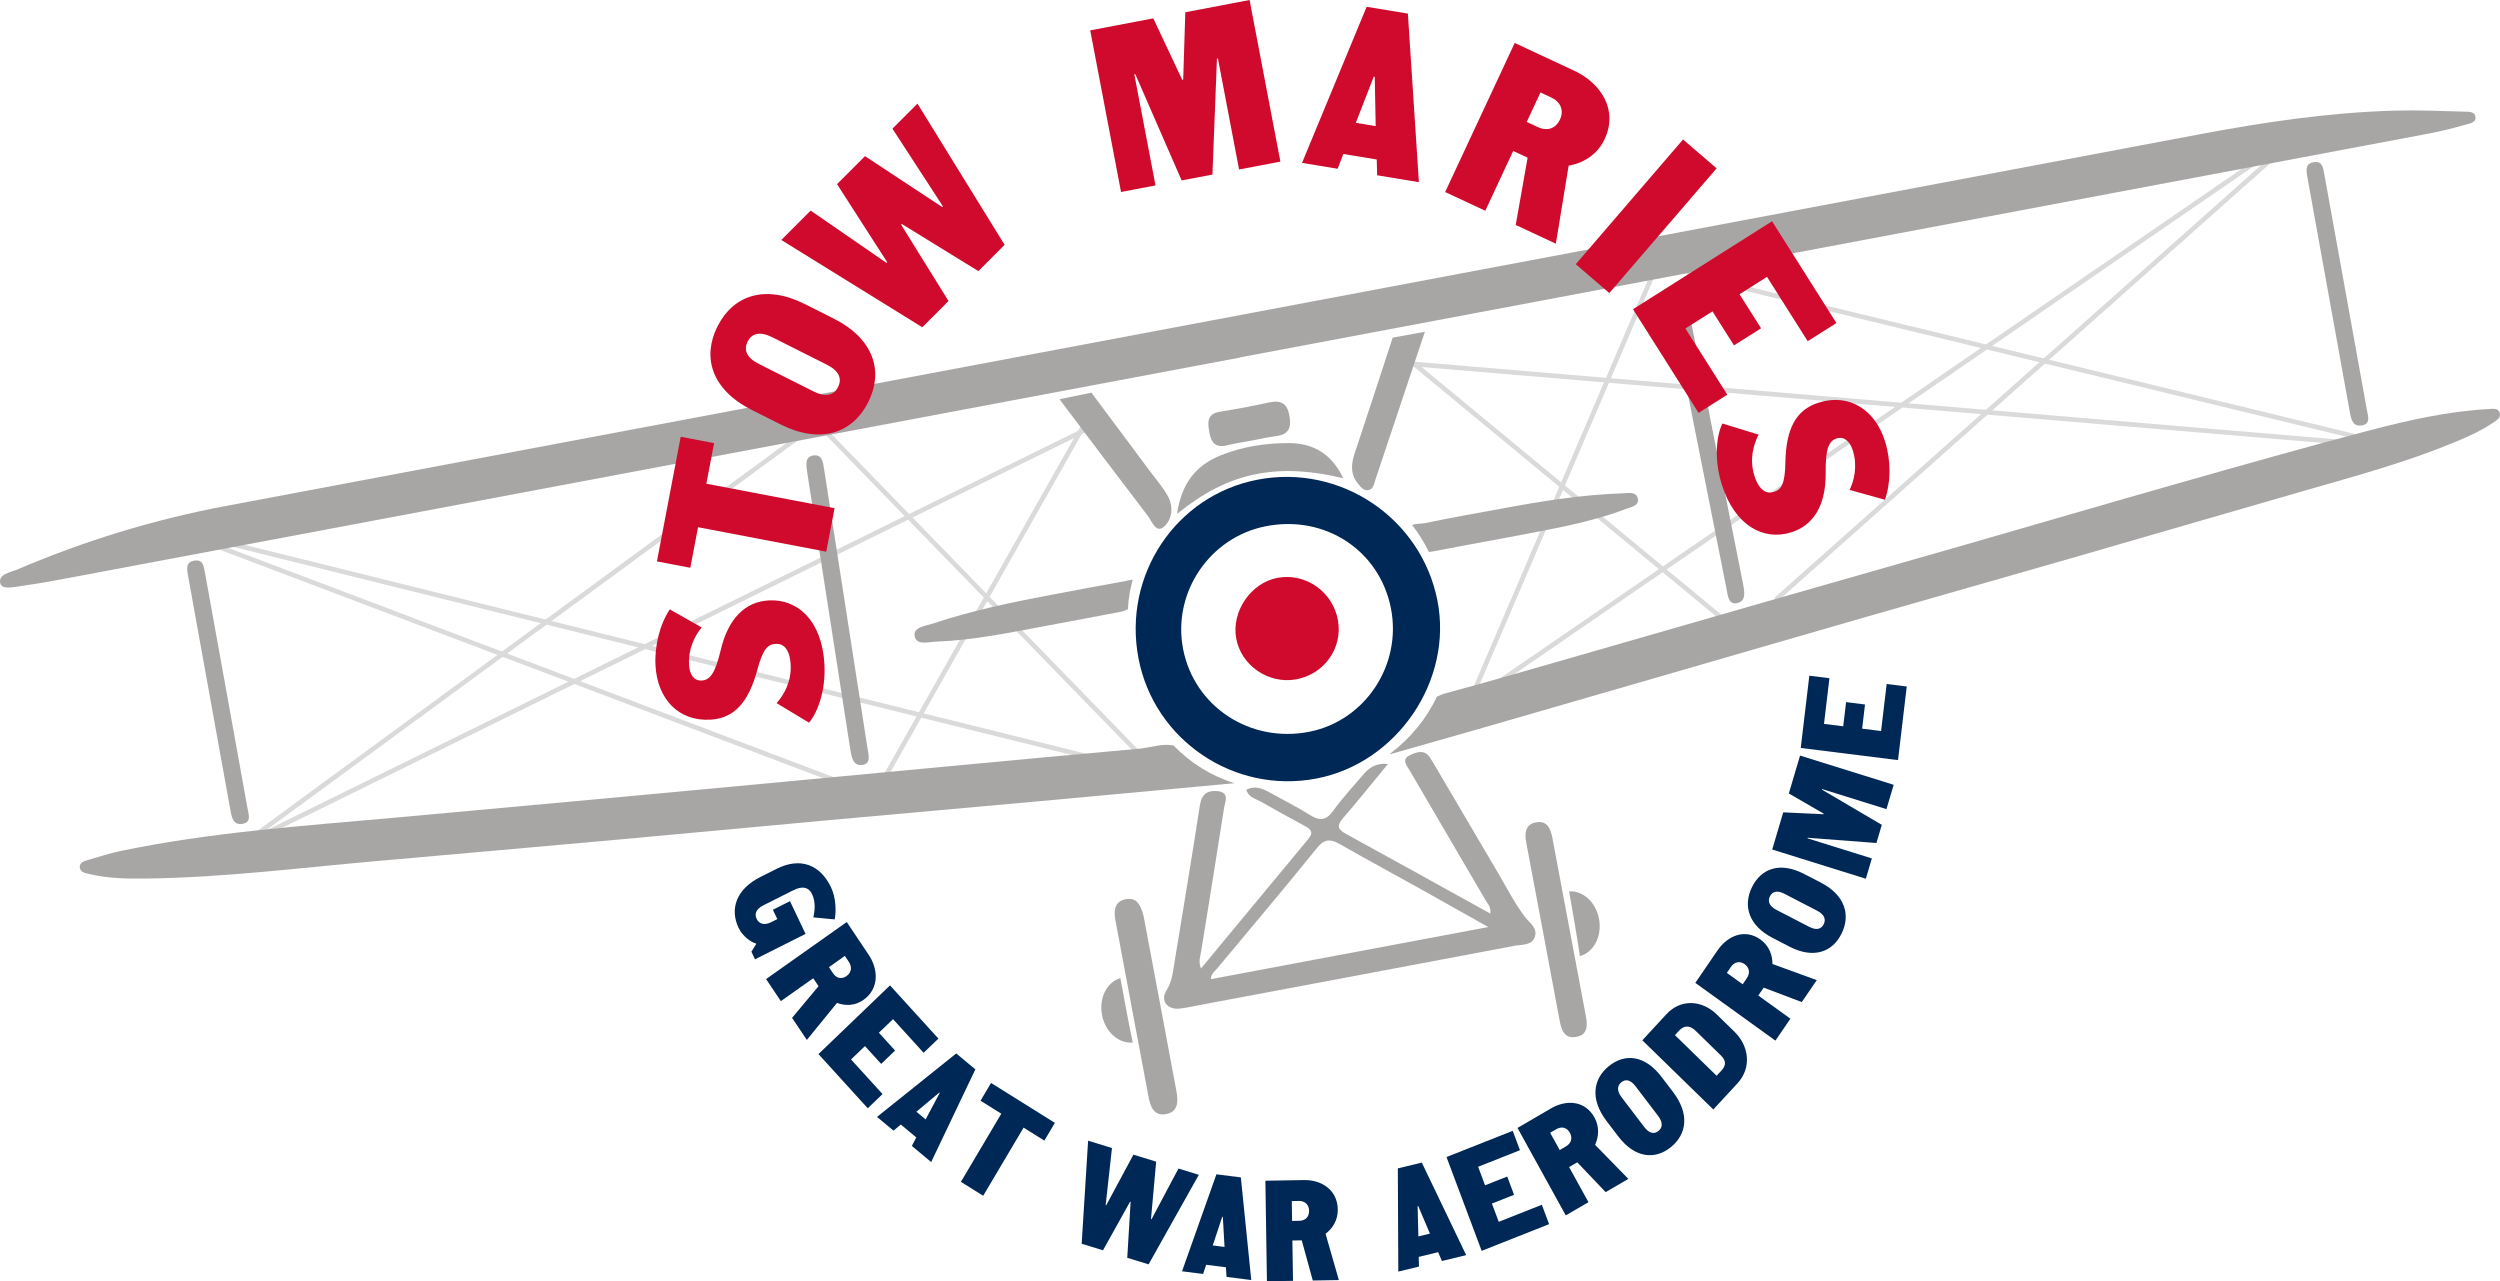 <?xml version="1.0" encoding="utf-8"?>
<!-- Generator: Adobe Illustrator 15.0.0, SVG Export Plug-In . SVG Version: 6.00 Build 0)  -->
<!DOCTYPE svg PUBLIC "-//W3C//DTD SVG 1.1//EN" "http://www.w3.org/Graphics/SVG/1.1/DTD/svg11.dtd">
<svg version="1.1" id="Layer_1" xmlns="http://www.w3.org/2000/svg" xmlns:xlink="http://www.w3.org/1999/xlink" x="0px" y="0px"
	 width="531.86px" height="272.585px" viewBox="0 0 531.86 272.585" enable-background="new 0 0 531.86 272.585"
	 xml:space="preserve">
<g>
	<path fill="#A8A5A5" d="M499.011,62.101c1.509,8.342,3.028,16.681,4.514,25.027c0.25,1.401,0.906,3.078-1.082,3.378
		c-1.825,0.275-2.22-1.093-2.53-2.826c-2.981-16.6-5.986-33.196-8.997-49.791c-0.305-1.678-0.566-3.138,1.402-3.397
		c1.761-0.232,1.91,1.173,2.166,2.584C495.996,45.417,497.502,53.759,499.011,62.101"/>
	
		<rect x="33.358" y="137.363" transform="matrix(0.971 0.241 -0.241 0.971 37.275 -29.344)" fill="#DADADA" width="210.721" height="1.001"/>
	
		<rect x="400.946" y="-19.832" transform="matrix(0.566 0.824 -0.824 0.566 247.052 -292.46)" fill="#DADADA" width="1" height="216.743"/>
	
		<rect x="36.623" y="139.81" transform="matrix(0.935 0.354 -0.354 0.935 56.784 -29.776)" fill="#DADADA" width="146.301" height="1.001"/>
	<polygon fill="#DADADA" points="51.783,180.165 51.267,179.313 171.262,91.343 171.852,92.149 56.449,176.754 233.286,89.719 
		233.727,90.617 	"/>
	
		<rect x="432.173" y="5.813" transform="matrix(0.664 0.747 -0.747 0.664 204.354 -296.829)" fill="#DADADA" width="1" height="146.608"/>
	
		<rect x="356.621" y="75.848" transform="matrix(0.972 0.236 -0.236 0.972 30.289 -100.027)" fill="#DADADA" width="151.641" height="1"/>
	
		<rect x="300.621" y="85.677" transform="matrix(0.997 0.084 -0.084 0.997 8.668 -33.699)" fill="#DADADA" width="208.537" height="0.999"/>
	
		<rect x="209.656" y="81.555" transform="matrix(0.87 0.492 -0.492 0.87 89.676 -87.034)" fill="#DADADA" width="1" height="90.528"/>
	
		<rect x="158.758" y="125.624" transform="matrix(0.697 0.717 -0.717 0.697 153.826 -111.59)" fill="#DADADA" width="100.248" height="1"/>
	
		<rect x="332.354" y="53.189" transform="matrix(0.919 0.394 -0.394 0.919 67.247 -122.919)" fill="#DADADA" width="1.001" height="98.114"/>
	
		<rect x="286.52" y="103.698" transform="matrix(0.771 0.637 -0.637 0.771 142.803 -188.338)" fill="#DADADA" width="93" height="0.999"/>
	<path fill="#A8A5A5" d="M361.326,95.151c1.968,9.935,3.925,19.871,5.916,29.801c0.334,1.668,0.402,3.806,2.36,3.346
		c1.799-0.422,1.611-2.109,1.2-4.173c-3.936-19.762-7.849-39.528-11.755-59.296c-0.396-1.998-0.741-3.737-2.666-3.239
		c-1.719,0.444-1.291,2.076-0.959,3.757C357.387,75.282,359.357,85.216,361.326,95.151"/>
	<path fill="#A8A5A5" d="M531.792,87.816c-0.34-1.039-1.413-0.848-2.274-0.801c-8.603,0.471-16.98,2.339-25.258,4.506
		c-13.799,3.612-27.52,7.522-41.241,11.415c-14.779,4.192-29.519,8.525-44.282,12.767c-14.343,4.121-28.701,8.193-43.046,12.309
		c-14.977,4.298-29.943,8.632-44.92,12.931c-7.7,2.21-15.391,4.454-23.13,6.52c-0.729,0.193-1.366,0.456-1.964,0.759
		c-2.209,4.733-5.67,8.882-9.876,12.062c-0.049,0.064-0.1,0.122-0.146,0.187c6.8-1.934,13.606-3.849,20.4-5.806
		c12.336-3.555,24.665-7.134,36.997-10.702c14.757-4.271,29.508-8.561,44.271-12.808c14.448-4.157,28.914-8.249,43.36-12.411
		c16.66-4.8,33.298-9.675,49.962-14.462c10.655-3.06,21.357-5.963,31.62-10.229c2.838-1.18,5.657-2.426,8.202-4.182
		C531.164,89.388,532.126,88.836,531.792,87.816"/>
	<path fill="#A8A5A5" d="M249.656,158.593c-2.375-0.484-4.981,0.48-7.398,0.697c-26.983,2.415-53.949,5.027-80.924,7.542
		c-25.773,2.402-51.548,4.79-77.327,7.121c-19.558,1.768-39.17,3.079-58.449,7.112c-2.248,0.472-4.443,1.198-6.655,1.836
		c-0.846,0.243-1.949,0.536-1.938,1.514c0.014,1.221,1.285,1.35,2.218,1.569c3.988,0.936,8.063,0.97,12.119,0.917
		c16.257-0.215,32.379-2.261,48.546-3.688c17.153-1.515,34.306-3.025,51.455-4.576c14.966-1.353,29.925-2.776,44.89-4.141
		c15.073-1.374,30.15-2.699,45.223-4.071c13.741-1.25,27.478-2.534,41.217-3.804C257.614,165.068,253.204,162.265,249.656,158.593"
		/>
	<path fill="#002856" d="M242.199,140.022c3.318,17.437,20.338,28.952,37.848,25.609c17.201-3.285,29.152-20.9,25.742-37.945
		c-3.507-17.525-20.667-29.027-38.25-25.638C250.155,105.398,238.837,122.36,242.199,140.022 M269.266,111.958
		c12.608-2.492,24.218,5.11,26.646,17.451c2.369,12.031-5.432,23.872-17.297,26.254c-12.592,2.527-24.563-5.309-26.925-17.626
		C249.398,126.081,257.325,114.317,269.266,111.958"/>
	<path fill="#A8A5A5" d="M317.056,194.36c-10.499-5.806-20.665-11.45-30.859-17.042c-1.749-0.96-1.733-1.811-0.476-3.262
		c3.147-3.632,6.147-7.391,9.559-11.525c-2.726-0.26-4.137,0.925-5.393,2.41c-2.128,2.517-4.383,4.943-6.305,7.61
		c-1.532,2.125-2.927,2.068-4.957,0.798c-2.79-1.745-5.748-3.223-8.63-4.821c-1.471-0.815-2.963-1.413-4.842-0.544
		c0.42,1.666,1.973,1.917,3.1,2.565c3.046,1.753,6.133,3.435,9.222,5.112c1.193,0.647,2.136,1.291,0.935,2.737
		c-7.559,9.113-15.112,18.231-22.909,27.641c-0.591-1.511-0.143-2.527,0.018-3.533c1.636-10.195,3.314-20.384,4.89-30.588
		c0.203-1.312,1.257-3.298-1.325-3.602c-2.152-0.252-3.445,0.611-3.816,3.006c-1.713,11.072-3.541,22.128-5.365,33.182
		c-0.352,2.134-0.508,4.251-1.764,6.252c-1.344,2.142,0.246,4.122,2.814,3.816c1.743-0.205,3.463-0.604,5.191-0.929
		c22.032-4.135,44.065-8.262,66.09-12.435c1.544-0.293,3.629-0.013,4.278-1.866c0.678-1.933-1.086-2.944-2.137-4.34
		c-2.167-2.877-3.822-6.144-5.662-9.266c-4.519-7.664-9.022-15.337-13.535-23.006c-0.278-0.473-0.575-0.936-0.855-1.406
		c-1.168-1.96-2.836-1.387-4.335-0.684c-1.968,0.921-0.678,2.248-0.081,3.273c5.354,9.212,10.768,18.389,16.136,27.593
		C316.464,192.231,317.209,192.84,317.056,194.36 M257.606,208.307c0.014-1.168,0.835-1.668,1.362-2.303
		c7.067-8.524,14.247-16.957,21.194-25.578c1.664-2.066,2.947-1.946,4.936-0.811c5.808,3.315,11.693,6.494,17.536,9.747
		c4.46,2.484,8.902,5,13.991,7.861C296.464,201.01,277.065,204.653,257.606,208.307"/>
	<path fill="#A8A5A5" d="M240.865,214.822c1.153,6.147,2.303,12.295,3.463,18.44c0.388,2.055,1.072,4.185,3.626,3.778
		c2.761-0.438,2.718-2.789,2.316-4.952c-2.284-12.299-4.606-24.59-6.916-36.883c-0.04-0.216-0.085-0.432-0.145-0.642
		c-0.543-1.904-1.336-3.75-3.739-3.26c-2.369,0.482-2.553,2.427-2.182,4.429C238.467,202.098,239.671,208.458,240.865,214.822"/>
	<path fill="#A8A5A5" d="M345.185,104.954c-8.801,0.289-17.47,1.713-26.109,3.318c-5.294,0.984-10.603,1.898-15.867,3.014
		c-0.762,0.161-2.033,0.039-2.76,0.437c1.358,1.764,2.547,3.669,3.538,5.694c0.231-0.009,0.474-0.031,0.735-0.082
		c4.745-0.922,9.503-1.784,14.255-2.671c0.648-0.121,1.296-0.243,1.945-0.362c8.404-1.636,16.888-2.944,24.944-6.015
		c1.091-0.415,2.784-0.652,2.601-2.063C348.237,104.459,346.337,104.916,345.185,104.954"/>
	<path fill="#A8A5A5" d="M240.983,123.347c-0.548-0.017-1.167,0.206-1.688,0.297c-5.194,0.908-10.372,1.911-15.554,2.887
		c-8.528,1.607-17.022,3.367-25.264,6.125c-1.552,0.521-4.261,0.738-3.886,2.707c0.379,1.991,3.027,1.197,4.649,1.137
		c8.039-0.295,15.894-1.981,23.775-3.439c5.183-0.979,10.37-1.927,15.547-2.935c0.508-0.099,0.972-0.304,1.405-0.557
		C240.062,127.436,240.41,125.355,240.983,123.347"/>
	<path fill="#A8A5A5" d="M296.287,71.829c-2.664,8.186-5.345,16.367-8.06,24.535c-0.765,2.301-0.998,4.385,0.587,6.406
		c0.6,0.763,1.167,1.605,2.196,1.504c1.141-0.112,1.273-1.256,1.565-2.125c3.037-9.036,6.053-18.079,9.074-27.121
		c0.496-1.483,0.995-2.966,1.493-4.449C300.876,70.984,298.588,71.41,296.287,71.829"/>
	<path fill="#A8A5A5" d="M244.613,100.198c-4.14-5.557-8.285-11.111-12.424-16.669c-2.262,0.465-4.523,0.935-6.785,1.404
		c6.256,8.315,12.525,16.619,18.837,24.88c0.866,1.134,1.722,3.903,3.575,2.072c1.558-1.541,1.854-4.171,0.645-6.33
		C247.381,103.626,245.925,101.959,244.613,100.198"/>
	<path fill="#A8A5A5" d="M328.302,198.436c1.172,6.25,2.353,12.497,3.517,18.749c0.367,1.975,1.016,3.849,3.485,3.416
		c2.474-0.434,2.462-2.397,2.087-4.39c-2.373-12.604-4.737-25.212-7.104-37.818c-0.368-1.964-1.04-3.875-3.481-3.444
		c-2.434,0.429-2.457,2.429-2.084,4.416C325.916,185.721,327.109,192.079,328.302,198.436"/>
	<path fill="#A8A5A5" d="M285.749,101.738c-2.372-5.152-6.372-7.472-11.588-7.473c-4.958-0.001-9.851,0.745-14.489,2.619
		c-5.171,2.09-8.286,5.83-9.273,12.444c5.528-4.444,10.886-7.342,17.134-8.517C273.691,99.653,279.67,100.295,285.749,101.738"/>
	<path fill="#A8A5A5" d="M266.528,93.688c1.619-0.301,3.227-0.694,4.859-0.889c2.71-0.324,3.407-1.723,2.943-4.324
		c-0.486-2.728-1.855-3.405-4.393-2.847c-3.43,0.753-6.888,1.402-10.355,1.959c-2.841,0.457-2.685,2.182-2.305,4.363
		c0.397,2.274,1.321,3.363,3.75,2.785C262.842,94.304,264.693,94.029,266.528,93.688"/>
	<path fill="#CF0A2C" d="M275.71,144.531c6.003-1.073,9.965-6.637,8.935-12.546c-1.057-6.068-6.856-10.158-12.842-9.057
		c-5.658,1.042-9.829,7.11-8.82,12.832C264.006,141.567,269.833,145.582,275.71,144.531"/>
	<path fill="#A8A5A5" d="M179.936,129.438c1.527,9.808,3.064,19.615,4.569,29.427c0.252,1.646,0.914,3.638-1.083,3.879
		c-1.834,0.221-2.231-1.396-2.546-3.434c-3.017-19.518-6.058-39.032-9.105-58.544c-0.308-1.972-0.573-3.69,1.405-3.884
		c1.767-0.174,1.919,1.472,2.178,3.131C176.885,109.82,178.409,119.629,179.936,129.438"/>
	<path fill="#A8A5A5" d="M48.131,146.867c1.509,8.342,3.028,16.682,4.514,25.027c0.25,1.4,0.906,3.078-1.082,3.378
		c-1.826,0.275-2.22-1.093-2.531-2.826c-2.981-16.6-5.986-33.196-8.997-49.791c-0.304-1.678-0.566-3.138,1.403-3.397
		c1.76-0.232,1.91,1.173,2.166,2.584C45.116,130.183,46.622,138.525,48.131,146.867"/>
	<path fill="#A8A5A5" d="M263.785,76.034C348.13,60.16,432.477,44.289,516.818,28.395c2.584-0.487,5.144-1.139,7.673-1.862
		c0.861-0.246,2.286-0.402,2.15-1.644c-0.134-1.223-1.521-1.115-2.436-1.14c-4.937-0.134-9.882-0.352-14.813-0.212
		c-14.087,0.399-27.963,2.487-41.804,5.099C327.745,55.022,187.884,81.315,48.03,107.645c-15.271,2.874-30.05,7.399-44.335,13.505
		c-1.488,0.636-4.135,1.002-3.633,2.955c0.368,1.427,2.958,0.768,4.506,0.554c3.916-0.541,7.806-1.28,11.694-2.011
		c82.511-15.521,165.02-31.052,247.529-46.58C263.79,76.056,263.787,76.045,263.785,76.034"/>
	<path fill="#A8A5A5" d="M333.819,189.638c0.813,4.581,1.604,9.165,2.299,13.764c2.888-0.773,4.701-4.131,4.094-7.76
		C339.605,192.016,336.8,189.433,333.819,189.638"/>
	<path fill="#A8A5A5" d="M238.358,208.085c0.828,4.578,1.675,9.152,2.621,13.706c-2.977,0.276-5.843-2.242-6.532-5.856
		C233.757,212.324,235.491,208.928,238.358,208.085"/>
	<path fill="#002856" d="M165.21,184.844c5.125-2.576,9.32-0.834,11.592,3.941c1.081,2.273,1.098,5.152,0.777,6.813l-4.541-0.428
		c0.276-1.315,0.557-3.203-0.278-4.958c-0.684-1.439-2.005-1.81-3.965-0.824l-6.385,3.21c-1.596,0.802-1.926,1.859-1.433,2.895
		c0.493,1.036,1.591,1.447,3.075,0.701l1.316-0.662l-0.945-1.984l3.641-1.83l3.313,6.962l-10.753,5.405l-0.767-1.611l1.019-1.652
		l-0.056-0.115c-1.043-0.224-2.844-1.528-3.693-3.313c-1.902-3.999-0.514-8.227,4.611-10.803L165.21,184.844z"/>
	<path fill="#002856" d="M174.138,209.805l-1.13-1.688l-6.885,4.869l-3.144-4.693l17.16-12.136l4.662,6.961
		c2.085,3.112,2.263,7.222-1.102,9.602c-1.875,1.326-3.951,1.279-5.629,0.64l-6.419,7.881l-3.143-4.693L174.138,209.805z
		 M179.738,203.358l-3.391,2.398l0.848,1.266c0.777,1.16,1.886,1.347,2.914,0.62c1.027-0.727,1.219-1.911,0.477-3.019
		L179.738,203.358z"/>
	<polygon fill="#002856" points="184.61,235.777 174.123,224.247 189.343,209.635 199.639,220.956 196.495,223.974 189.985,216.817 
		186.978,219.705 190.424,223.494 187.462,226.338 184.016,222.548 181.053,225.391 187.754,232.758 	"/>
	<path fill="#002856" d="M203.434,224.112l4.067,3.39l-9.398,19.719l-4.115-3.43l0.948-1.809l-3.292-2.745l-1.553,1.305
		l-3.508-2.926L203.434,224.112z M194.958,236.515l1.961,1.635l2.998-5.626l-0.096-0.08L194.958,236.515z"/>
	<polygon fill="#002856" points="209.166,254.393 204.426,251.429 213.02,236.932 208.601,234.168 210.838,230.393 224.418,238.883 
		222.181,242.659 217.761,239.895 	"/>
	<polygon fill="#002856" points="244.356,268.984 239.819,267.585 240.532,255.697 240.413,255.661 234.655,265.994 
		230.119,264.595 231.49,242.675 236.564,244.239 235.226,256.37 235.346,256.407 241.131,245.647 245.966,247.137 244.868,259.341 
		244.987,259.378 250.712,248.6 255.041,249.935 	"/>
	<path fill="#002856" d="M258.785,249.83l5.199,0.655l2.215,21.833l-5.259-0.663l-0.132-2.048l-4.208-0.532l-0.643,1.951
		l-4.486-0.565L258.785,249.83z M258.005,264.96l2.506,0.316l-0.362-6.402l-0.123-0.016L258.005,264.96z"/>
	<path fill="#002856" d="M276.943,263.876l-1.995,0.033l0.132,8.583l-5.549,0.093l-0.327-21.393l8.229-0.138
		c3.678-0.062,7.108,2.059,7.173,6.254c0.035,2.337-1.154,4.087-2.603,5.169l2.832,9.851l-5.549,0.094L276.943,263.876z
		 M274.82,255.52l0.064,4.227l1.496-0.025c1.371-0.022,2.138-0.869,2.118-2.149c-0.02-1.281-0.873-2.099-2.183-2.077L274.82,255.52z
		"/>
	<path fill="#002856" d="M297.38,248.567l5.098-1.236l9.443,19.691l-5.158,1.25l-0.813-1.875l-4.126,1l0.055,2.06l-4.399,1.067
		L297.38,248.567z M301.753,263.038l2.457-0.596l-2.499-5.877l-0.121,0.029L301.753,263.038z"/>
	<polygon fill="#002856" points="329.56,260.43 315.214,266.11 307.736,246.151 321.82,240.576 323.365,244.698 314.461,248.223 
		315.938,252.167 320.652,250.301 322.107,254.185 317.394,256.051 318.849,259.935 328.016,256.305 	"/>
	<path fill="#002856" d="M335.551,247.276l-1.735,1.012l4.121,7.465l-4.826,2.813l-10.271-18.604l7.158-4.174
		c3.199-1.865,7.2-1.695,9.215,1.953c1.122,2.033,0.896,4.153,0.128,5.815l7.083,7.247l-4.826,2.814L335.551,247.276z
		 M329.787,240.991l2.029,3.676l1.302-0.759c1.193-0.695,1.472-1.814,0.856-2.929s-1.747-1.411-2.886-0.747L329.787,240.991z"/>
	<path fill="#002856" d="M355.958,232.354c3.515,4.614,2.907,8.964-0.506,11.708c-3.413,2.745-7.668,2.305-11.184-2.31l-2.495-3.277
		c-3.514-4.614-2.888-8.938,0.525-11.683c3.413-2.744,7.649-2.33,11.163,2.284L355.958,232.354z M347.958,231.103
		c-1.094-1.438-2.145-1.566-3.028-0.856s-1.013,1.789,0.081,3.227l4.782,6.276c1.095,1.438,2.145,1.569,3.029,0.858
		c0.884-0.71,1.012-1.789-0.083-3.227L347.958,231.103z"/>
	<path fill="#002856" d="M349.397,221.313l5.152-5.575c3.006-3.252,7.511-3.011,10.675,0.076l3.774,3.681
		c3.164,3.086,3.654,7.717,0.648,10.969l-5.152,5.575L349.397,221.313z M365.197,228.862l1.053-1.139
		c0.966-1.045,1.006-2.065-0.146-3.19l-5.447-5.313c-1.175-1.146-2.429-1.044-3.395,0.001l-0.924,0.999L365.197,228.862z"/>
	<path fill="#002856" d="M375.209,210.115l-1.147,1.678l6.836,4.929l-3.189,4.666l-17.04-12.287l4.729-6.92
		c2.115-3.094,5.803-4.7,9.145-2.29c1.862,1.343,2.542,3.358,2.54,5.196l9.424,3.43l-3.189,4.666L375.209,210.115z M367.377,206.972
		l3.367,2.429l0.86-1.259c0.788-1.153,0.573-2.286-0.446-3.022c-1.021-0.736-2.168-0.507-2.921,0.595L367.377,206.972z"/>
	<path fill="#002856" d="M387.395,187.782c5.095,2.635,6.351,6.835,4.4,10.811c-1.95,3.977-5.984,5.44-11.079,2.806l-3.618-1.871
		c-5.096-2.636-6.322-6.82-4.372-10.797c1.95-3.976,5.955-5.454,11.051-2.819L387.395,187.782z M379.636,190.153
		c-1.586-0.821-2.592-0.48-3.097,0.549c-0.506,1.03-0.174,2.063,1.413,2.883l6.932,3.585c1.588,0.821,2.593,0.479,3.098-0.55
		c0.505-1.03,0.174-2.062-1.414-2.883L379.636,190.153z"/>
	<polygon fill="#002856" points="402.867,166.961 401.333,172.141 387.646,167.87 387.61,167.993 400.344,175.481 399.199,179.344 
		384.577,178.23 384.541,178.352 398.228,182.624 396.947,186.946 377.029,180.73 379.372,172.822 387.95,173.222 387.987,173.099 
		380.562,168.806 382.95,160.746 	"/>
	<polygon fill="#002856" points="405.652,146.05 403.79,161.708 383.096,159.123 384.924,143.751 389.2,144.286 388.044,154.003 
		392.132,154.514 392.745,149.37 396.772,149.873 396.16,155.017 400.188,155.52 401.377,145.516 	"/>
	<path fill="#CF0A2C" d="M139.458,141.635c-0.241-4.175,0.909-8.802,3.034-11.998l6.783,3.849c-1.423,1.727-2.889,4.516-2.691,7.95
		c0.12,2.062,1.039,3.438,2.712,3.342c1.727-0.1,2.854-1.489,4.035-6.489c1.604-6.772,5.233-10.269,10.203-10.556
		c6.12-0.353,11.318,4.225,11.855,13.525c0.32,5.549-1.402,10.26-3.268,12.49l-6.906-4.161c1.576-1.788,3.2-4.586,2.989-8.232
		c-0.195-3.382-1.622-4.466-3.14-4.378c-1.673,0.098-2.726,0.953-3.935,5.476c-1.859,6.895-4.86,10.354-9.987,10.65
		C144.394,153.492,139.87,148.768,139.458,141.635"/>
	<polygon fill="#CF0A2C" points="177.551,108.112 175.785,117.367 148.506,112.161 146.859,120.793 139.756,119.438 144.816,92.92 
		151.919,94.275 150.272,102.906 	"/>
	<path fill="#CF0A2C" d="M177.353,67.768c8.567,4.309,10.659,11.227,7.353,17.8c-3.306,6.573-10.106,9.019-18.674,4.71l-6.085-3.061
		c-8.566-4.307-10.613-11.203-7.307-17.776c3.306-6.573,10.062-9.041,18.628-4.733L177.353,67.768z M164.272,71.736
		c-2.668-1.342-4.362-0.771-5.218,0.931c-0.856,1.702-0.304,3.402,2.364,4.744l11.657,5.862c2.668,1.342,4.362,0.773,5.218-0.93
		s0.304-3.403-2.364-4.745L164.272,71.736z"/>
	<polygon fill="#CF0A2C" points="213.726,52.088 208.146,57.677 191.853,47.649 191.706,47.795 201.793,64.038 196.213,69.625 
		166.218,51.052 172.458,44.802 188.6,55.928 188.747,55.78 178.076,39.177 184.022,33.221 200.458,44.053 200.604,43.905 
		189.859,27.375 195.184,22.045 	"/>
	<polygon fill="#CF0A2C" points="272.395,34.383 263.606,36.058 259.104,12.432 258.896,12.472 257.938,37.138 251.388,38.387 
		241.528,15.781 241.321,15.821 245.825,39.446 238.493,40.844 231.939,6.461 245.354,3.904 251.51,16.973 251.718,16.933 
		252.167,2.607 265.841,0 	"/>
	<path fill="#CF0A2C" d="M290.743,1.446l8.773,1.448l2.345,35.862l-8.878-1.465l-0.091-3.36l-7.103-1.172l-1.216,3.145l-7.573-1.25
		L290.743,1.446z M288.439,26.133l4.229,0.698l-0.198-10.496l-0.209-0.034L288.439,26.133z"/>
	<path fill="#CF0A2C" d="M324.992,33.546l-3.07-1.433l-5.937,12.727l-8.538-3.983l14.799-31.721l12.663,5.908
		c5.66,2.641,9.382,8.31,6.479,14.53c-1.617,3.466-4.684,5.159-7.669,5.672l-2.722,16.599l-8.537-3.985L324.992,33.546z
		 M327.727,19.672l-2.925,6.269l2.303,1.074c2.111,0.985,3.888,0.309,4.773-1.59s0.166-3.738-1.849-4.679L327.727,19.672z"/>
	
		<rect x="345.396" y="28.527" transform="matrix(-0.758 -0.652 0.652 -0.758 585.587 309.168)" fill="#CF0A2C" width="9.422" height="35.003"/>
	<polygon fill="#CF0A2C" points="361.361,87.836 347.413,65.781 376.995,47.071 390.689,68.725 384.578,72.589 375.92,58.899 
		370.074,62.597 374.658,69.844 368.9,73.485 364.317,66.238 358.561,69.879 367.473,83.971 	"/>
	<path fill="#CF0A2C" d="M401.05,93.945c1.244,3.992,1.248,8.76-0.04,12.377l-7.514-2.095c0.963-2.018,1.71-5.08,0.687-8.364
		c-0.614-1.971-1.839-3.085-3.439-2.587c-1.651,0.515-2.408,2.137-2.345,7.273c0.084,6.959-2.592,11.231-7.345,12.712
		c-5.853,1.825-12.004-1.361-14.774-10.254c-1.655-5.307-1.124-10.294,0.146-12.91l7.708,2.368
		c-1.097,2.114-1.994,5.222-0.907,8.709c1.008,3.235,2.654,3.941,4.105,3.489c1.601-0.498,2.415-1.585,2.493-6.266
		c0.135-7.139,2.21-11.223,7.113-12.75C393.392,83.635,398.924,87.123,401.05,93.945"/>
</g>
<rect x="-70.047" y="-126.424" fill="none" width="687.008" height="516.008"/>
</svg>
